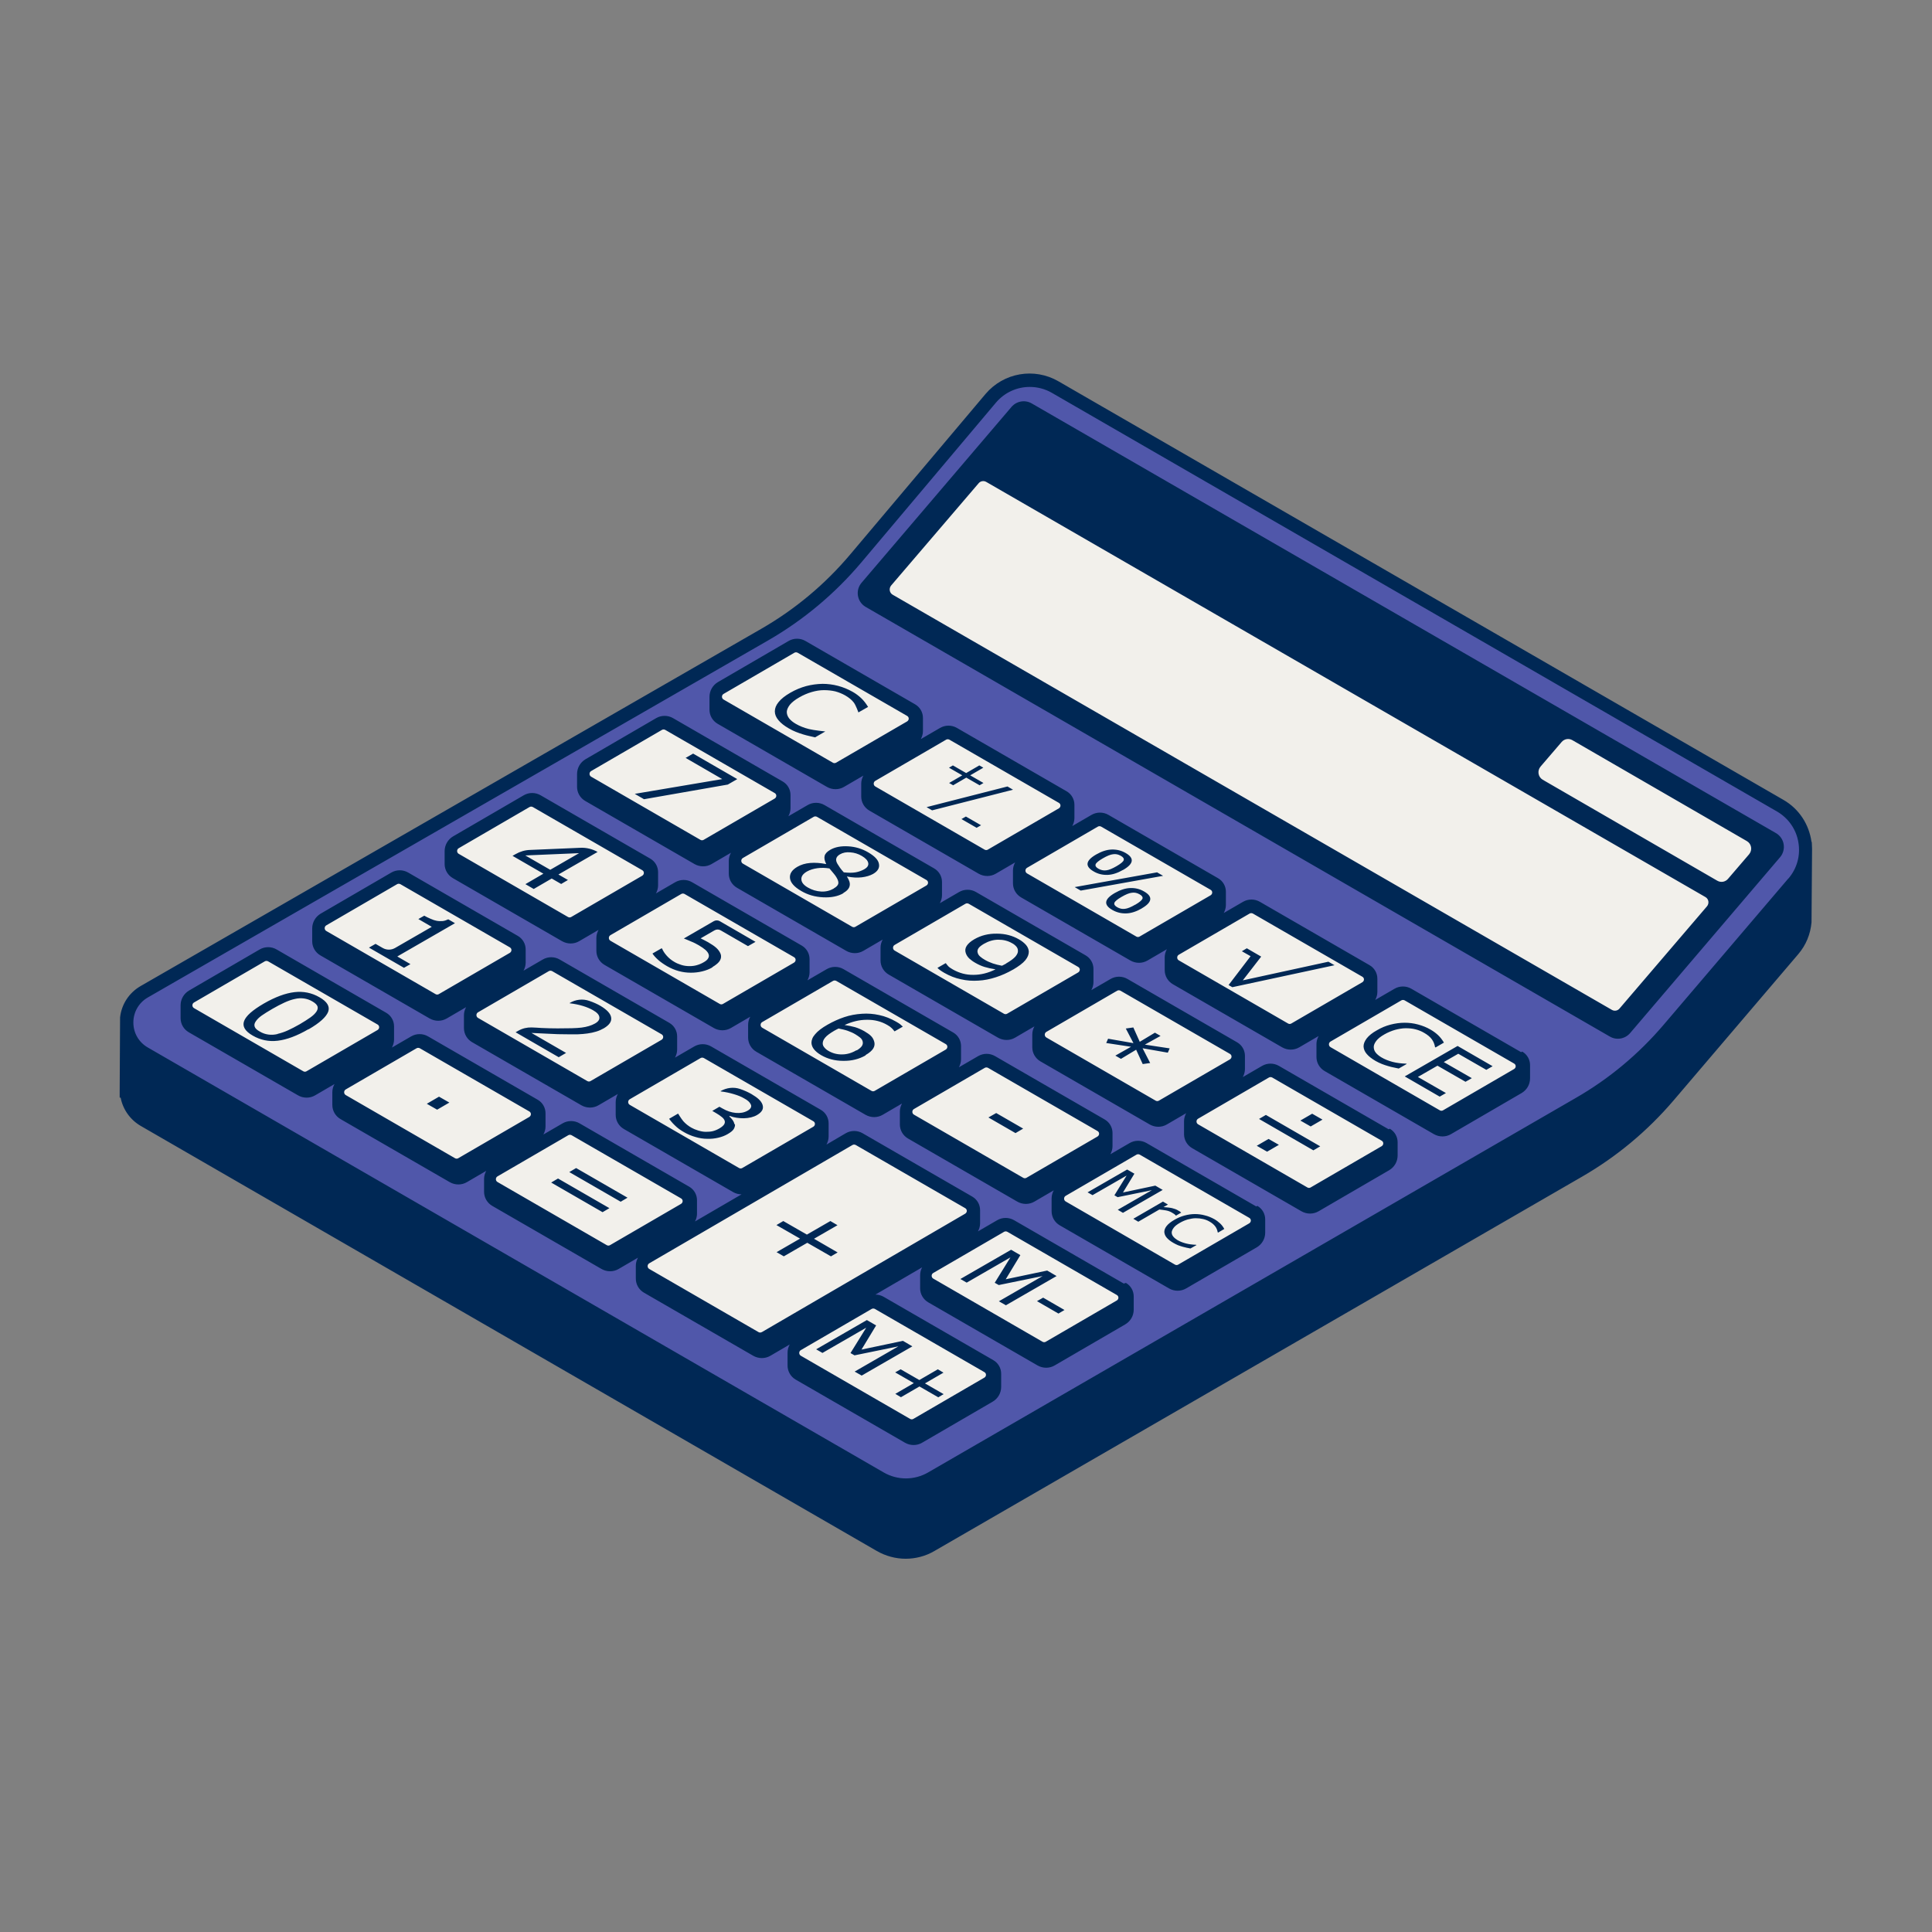 <?xml version="1.0" encoding="UTF-8"?>
<svg id="Layer_1" xmlns="http://www.w3.org/2000/svg" viewBox="0 0 144 144">
  <rect x="0" y="0" width="144" height="144" fill="#808080" stroke="none"/>
  <defs>
    <style>
      .cls-1 {
        fill: #002855;
      }

      .cls-1, .cls-2, .cls-3 {
        stroke-width: 0px;
      }

      .cls-2 {
        fill: #f2f0eb;
      }

      .cls-3 {
        fill: #5057aa;
      }
    </style>
  </defs>
  <path class="cls-3" d="m132.68,60.04l-54.04-31.2c-1.59-.92-3.6-.57-4.79.83l-10.06,11.93c-1.92,2.28-4.23,4.21-6.82,5.7l-46.23,26.61c-1.76,1.02-1.76,3.56,0,4.58l54.86,31.68c1.18.68,2.63.68,3.8,0l48.27-27.9c2.53-1.46,4.78-3.34,6.68-5.56l9.3-10.91c1.54-1.81,1.07-4.57-.99-5.76Z" />
  <path class="cls-2" d="m120.59,76.92c-.12,0-.24-.03-.35-.09l-55.46-32.02c-.18-.1-.3-.28-.34-.48-.04-.2.02-.41.16-.57l11.17-13.1c.13-.16.33-.24.53-.24.12,0,.24.03.35.09l55.46,32.02c.18.1.3.28.34.49.04.2-.02.41-.16.57l-11.17,13.1c-.13.16-.33.25-.53.25h0Zm-52.25,30.22l5.26-3.06c.24-.14.38-.39.38-.66v-.98c0-.24-.13-.46-.33-.58l-8.17-4.72c-.11-.06-.24-.1-.37-.1l-1.82-.02,6.57-3.83-.83,1.56c-.06.12-.1.24-.1.36v.96c0,.25.14.49.36.62l8.14,4.7c.12.07.25.1.39.1s.27-.04.39-.11l5.26-3.06c.24-.14.38-.39.38-.66v-.98c0-.24-.13-.46-.33-.58l-8.17-4.72c-.12-.07-.25-.1-.39-.1s-.27.04-.39.1l-2.98,1.73.86-1.57c.06-.12.1-.24.1-.36v-.98c0-.24-.13-.46-.33-.58l-8.17-4.72c-.12-.07-.25-.1-.39-.1s-.27.04-.39.1l-2.98,1.74.85-1.57c.06-.12.1-.24.1-.37v-.98c0-.24-.13-.46-.33-.58l-8.17-4.72c-.12-.07-.25-.1-.39-.1s-.27.04-.39.11l-2.98,1.73.86-1.57c.06-.12.1-.24.1-.36v-.98c0-.24-.13-.46-.33-.58l-8.17-4.72c-.12-.07-.25-.1-.39-.1s-.27.04-.39.11l-2.98,1.73.86-1.57c.06-.12.1-.24.1-.36v-.98c0-.24-.13-.46-.33-.58l-8.17-4.72c-.12-.07-.25-.1-.39-.1s-.27.04-.39.1l-5.26,3.06c-.24.14-.38.39-.38.66v.96c0,.25.14.49.36.62l8.14,4.7c.12.07.25.1.39.1s.27-.04.39-.11l2.98-1.73-.85,1.57c-.06.12-.1.24-.1.36v.96c0,.25.14.49.36.62l8.14,4.7c.12.07.25.1.39.1s.27-.04.39-.11l2.98-1.73-.85,1.57c-.06.12-.1.24-.1.36v.96c0,.25.14.49.36.62l8.14,4.7c.11.07.25.1.38.1l1.82.02-6.57,3.83.83-1.56c.06-.12.1-.24.1-.36v-.98c0-.24-.13-.46-.33-.58l-8.17-4.72c-.12-.07-.25-.1-.39-.1s-.27.04-.39.1l-2.98,1.73.86-1.57c.06-.12.1-.24.1-.36v-.98c0-.24-.13-.46-.33-.58l-8.17-4.72c-.12-.07-.25-.1-.39-.1s-.27.04-.39.1l-2.98,1.73.86-1.57c.06-.12.1-.24.1-.36v-.98c0-.24-.13-.46-.33-.58l-8.17-4.72c-.12-.07-.25-.1-.39-.1s-.27.04-.39.1l-5.26,3.06c-.24.14-.38.39-.38.66v.96c0,.25.14.49.36.62l8.14,4.7c.12.07.25.1.39.1s.27-.04.39-.11l2.98-1.73-.85,1.57c-.06.12-.1.24-.1.36v.96c0,.25.14.49.36.62l8.14,4.7c.12.07.25.1.39.1s.27-.04.39-.11l2.98-1.73-.85,1.57c-.06.12-.1.24-.1.36v.96c0,.25.14.49.36.62l8.14,4.7c.12.07.25.1.39.1s.27-.04.39-.11l2.98-1.73-.85,1.57c-.06.12-.1.24-.1.36v.96c0,.25.14.49.36.62l8.14,4.7c.12.07.25.1.39.1s.27-.04.39-.1l2.99-1.74-.86,1.58c-.06.12-.1.24-.1.36v.96c0,.25.14.49.36.62l8.14,4.7c.12.07.25.1.39.1s.27-.04.39-.11Zm19.73-11.5l5.26-3.06c.24-.14.38-.39.38-.66v-.98c0-.24-.13-.46-.33-.58l-8.17-4.72c-.12-.07-.25-.1-.39-.1s-.27.04-.39.11l-2.98,1.73.86-1.57c.06-.12.1-.24.1-.36v-.98c0-.24-.13-.46-.33-.58l-8.17-4.72c-.12-.07-.25-.1-.39-.1s-.27.04-.39.1l-2.98,1.73.86-1.57c.06-.12.1-.24.1-.36v-.98c0-.24-.13-.46-.33-.58l-8.17-4.72c-.12-.07-.25-.1-.39-.1s-.27.04-.39.1l-2.98,1.73.86-1.57c.06-.12.1-.24.1-.36v-.98c0-.24-.13-.46-.33-.58l-8.17-4.72c-.12-.07-.25-.1-.39-.1s-.27.04-.39.1l-2.98,1.73.86-1.57c.06-.12.1-.24.1-.36v-.98c0-.24-.13-.46-.33-.58l-8.17-4.72c-.12-.07-.25-.1-.39-.1s-.27.04-.39.1l-5.26,3.06c-.24.14-.38.39-.38.66v.96c0,.25.14.49.36.62l8.14,4.7c.12.07.25.1.39.1s.27-.04.39-.11l2.98-1.73-.85,1.57c-.06.12-.1.24-.1.36v.96c0,.25.14.49.36.62l8.14,4.7c.12.07.25.1.39.1s.27-.04.39-.11l2.98-1.73-.85,1.57c-.06.12-.1.24-.1.36v.96c0,.25.14.49.36.62l8.14,4.7c.12.07.25.1.39.1s.27-.04.39-.11l2.98-1.73-.85,1.57c-.06.12-.1.24-.1.36v.96c0,.25.14.49.36.62l8.14,4.7c.12.07.25.1.39.1s.27-.04.39-.11l2.98-1.73-.85,1.57c-.06.12-.1.24-.1.36v.96c0,.25.14.49.36.62l8.14,4.7c.12.07.25.1.39.1s.27-.04.39-.11Zm9.86-5.75l5.26-3.06c.24-.14.38-.39.38-.66v-.98c0-.24-.13-.46-.33-.58l-8.17-4.72c-.12-.07-.25-.1-.39-.1s-.27.04-.39.1l-2.98,1.73.86-1.57c.06-.12.1-.24.1-.36v-.98c0-.24-.13-.46-.33-.58l-8.17-4.72c-.12-.07-.25-.1-.39-.1s-.27.04-.39.1l-2.98,1.73.86-1.57c.06-.12.1-.24.1-.36v-.98c0-.24-.13-.46-.33-.58l-8.17-4.72c-.12-.07-.25-.1-.39-.1s-.27.04-.39.11l-2.98,1.73.86-1.57c.06-.12.1-.24.1-.36v-.98c0-.24-.13-.46-.33-.58l-8.17-4.72c-.12-.07-.25-.1-.39-.1s-.27.04-.39.11l-2.98,1.73.86-1.57c.06-.12.1-.24.1-.36v-.98c0-.24-.13-.46-.33-.58l-8.17-4.72c-.12-.07-.25-.1-.39-.1s-.27.04-.39.1l-5.26,3.06c-.24.14-.38.39-.38.67v.96c0,.25.14.49.36.62l8.14,4.7c.12.07.25.1.39.1s.27-.04.39-.11l2.98-1.73-.85,1.57c-.06.12-.1.24-.1.36v.96c0,.25.14.49.36.62l8.14,4.7c.12.07.25.1.39.1s.27-.04.39-.11l2.98-1.73-.85,1.57c-.06.12-.1.24-.1.36v.96c0,.25.14.49.36.62l8.14,4.7c.12.07.25.1.39.1s.27-.04.39-.11l2.98-1.73-.85,1.57c-.06.12-.1.24-.1.36v.96c0,.25.14.49.36.62l8.14,4.7c.12.07.25.1.39.1s.27-.04.39-.11l2.98-1.73-.85,1.57c-.06.12-.1.24-.1.36v.96c0,.25.14.49.36.62l8.14,4.7c.12.07.25.1.39.1s.27-.04.39-.11Zm9.86-5.75l5.26-3.06c.24-.14.38-.39.38-.66v-.98c0-.24-.13-.46-.33-.58l-8.17-4.72c-.12-.07-.25-.1-.39-.1s-.27.04-.39.11l-2.98,1.73.86-1.57c.06-.12.1-.24.1-.36v-.98c0-.24-.13-.46-.33-.58l-8.17-4.72c-.12-.07-.25-.1-.39-.1s-.27.04-.39.1l-2.98,1.73.86-1.57c.06-.12.1-.24.1-.36v-.98c0-.24-.13-.46-.33-.58l-8.17-4.72c-.12-.07-.25-.1-.39-.1s-.27.04-.39.1l-2.98,1.73.86-1.57c.06-.12.1-.24.1-.36v-.98c0-.24-.13-.46-.33-.58l-8.17-4.72c-.12-.07-.25-.1-.39-.1s-.27.04-.39.1l-2.98,1.73.85-1.57c.06-.12.1-.24.1-.36v-.98c0-.24-.13-.46-.33-.58l-8.17-4.72c-.12-.07-.25-.1-.39-.1s-.27.04-.39.1l-5.26,3.06c-.24.14-.38.39-.38.67v.96c0,.25.14.49.36.62l8.14,4.7c.12.07.25.1.39.1s.27-.04.39-.11l2.98-1.73-.85,1.57c-.06.12-.1.24-.1.36v.96c0,.25.14.49.36.62l8.14,4.7c.12.07.25.1.39.1s.27-.04.39-.11l2.98-1.73-.85,1.57c-.06.12-.1.24-.1.36v.96c0,.25.14.49.36.62l8.14,4.7c.12.07.25.1.39.1s.27-.04.39-.11l2.98-1.73-.85,1.57c-.06.12-.1.24-.1.36v.96c0,.25.14.49.36.62l8.14,4.7c.12.07.25.1.39.1s.27-.04.39-.11l2.98-1.73-.85,1.57c-.06.12-.1.24-.1.36v.96c0,.25.14.49.36.62l8.14,4.7c.12.07.25.1.39.1s.27-.04.39-.11Z" />
  <path class="cls-1" d="m135.06,62.76h-.04c-.18-1.32-.93-2.47-2.09-3.14l-54.04-31.2c-1.8-1.04-4.08-.65-5.43.94l-10.06,11.93c-1.89,2.25-4.14,4.13-6.68,5.59l-46.23,26.61c-.87.5-1.43,1.36-1.54,2.34l-.03,5.48v.5h.07c.17.88.71,1.65,1.5,2.11l54.86,31.68c.66.38,1.41.58,2.15.58s1.49-.19,2.15-.58l48.27-27.9c2.58-1.49,4.87-3.4,6.81-5.67l9.3-10.91c.58-.68.91-1.49.99-2.37l.04-5.48-.02-.5Zm-1.77,2.72l-9.3,10.91c-1.86,2.18-4.06,4.02-6.55,5.45l-48.27,27.91c-1.02.59-2.28.59-3.3,0l-54.86-31.68c-.67-.39-1.07-1.08-1.07-1.86,0-.77.4-1.47,1.07-1.86l46.23-26.61c2.64-1.52,4.98-3.48,6.95-5.81l10.05-11.93c.65-.76,1.57-1.16,2.51-1.16.56,0,1.13.14,1.65.44l54.04,31.2c.85.49,1.44,1.33,1.6,2.3.17.97-.1,1.95-.74,2.7Zm-.93-3.39l-55.46-32.02c-.5-.29-1.13-.18-1.51.26l-11.17,13.1c-.49.57-.34,1.44.31,1.81l55.46,32.02c.5.29,1.13.18,1.51-.26l11.17-13.1c.49-.57.34-1.44-.31-1.81Zm-5.13,5.46l-6.52,7.62c-.14.17-.38.21-.57.1l-53.6-30.94c-.25-.14-.3-.47-.12-.69l6.52-7.62c.14-.17.38-.21.57-.1l53.6,30.94c.25.14.3.47.12.69Zm3.14-3.88l-1.57,1.83c-.2.24-.54.3-.81.14l-13-7.52c-.35-.2-.43-.67-.17-.98l1.57-1.83c.2-.24.54-.3.81-.14l13,7.52c.35.2.43.67.17.98Zm-46.61,32l-8.17-4.72c-.39-.23-.88-.23-1.27,0l-1.43.83c.1-.18.16-.39.16-.6v-.98c0-.42-.22-.8-.58-1.01l-8.17-4.72c-.39-.23-.88-.23-1.27,0l-1.43.84c.1-.18.16-.39.16-.6v-.98c0-.42-.22-.8-.58-1.01l-8.17-4.72c-.39-.23-.88-.23-1.27,0l-1.43.83c.1-.18.16-.39.16-.6v-.98c0-.42-.22-.8-.58-1.01l-8.17-4.72c-.39-.23-.88-.23-1.27,0l-1.43.83c.1-.18.16-.39.16-.6v-.98c0-.42-.22-.8-.58-1.01l-8.17-4.72c-.39-.23-.88-.23-1.27,0l-5.26,3.06c-.39.23-.63.65-.63,1.1v.96c0,.43.23.83.61,1.05l8.14,4.7c.4.23.89.23,1.28,0l1.44-.84c-.1.18-.16.39-.16.6v.96c0,.43.23.83.61,1.05l8.14,4.7c.4.23.89.23,1.28,0l1.44-.84c-.1.18-.16.39-.16.6v.96c0,.43.23.83.61,1.05l8.14,4.7c.19.11.41.17.63.17l-3.47,2.02c.1-.18.15-.38.15-.6v-.98c0-.42-.22-.8-.58-1.01l-8.17-4.72c-.39-.23-.88-.23-1.27,0l-1.43.83c.1-.18.16-.39.16-.6v-.98c0-.42-.22-.8-.58-1.01l-8.17-4.72c-.39-.23-.88-.23-1.27,0l-1.43.83c.1-.18.16-.39.16-.6v-.98c0-.42-.22-.8-.58-1.01l-8.17-4.72c-.39-.23-.88-.23-1.27,0l-5.26,3.06c-.39.23-.63.65-.63,1.1v.96c0,.43.23.83.61,1.05l8.14,4.7c.4.23.89.23,1.28,0l1.44-.84c-.1.18-.16.39-.16.6v.96c0,.43.23.83.61,1.05l8.14,4.7c.4.23.89.23,1.28,0l1.44-.84c-.1.18-.16.39-.16.6v.96c0,.43.23.83.61,1.05l8.14,4.7c.4.23.89.23,1.28,0l1.44-.84c-.1.18-.16.39-.16.6v.96c0,.43.23.83.61,1.05l8.14,4.7c.4.23.89.23,1.28,0l1.44-.84c-.1.18-.16.39-.16.61v.96c0,.43.23.83.61,1.05l8.14,4.7c.4.23.89.23,1.28,0l5.26-3.06c.39-.23.63-.64.63-1.1v-.98c0-.42-.22-.8-.58-1.01l-8.17-4.72c-.19-.11-.41-.17-.62-.17l3.48-2.03c-.1.18-.15.39-.15.6v.96c0,.43.23.83.61,1.05l8.14,4.7c.4.23.89.23,1.28,0l5.26-3.06c.39-.23.63-.64.63-1.1v-.98c0-.42-.22-.8-.58-1.01Zm-51.06-21.57c-.07.04-.16.04-.23,0l-8.15-4.71c-.16-.09-.16-.33,0-.42l5.28-3.07c.07-.04.16-.04.24,0l8.16,4.71c.16.09.16.31,0,.41l-5.3,3.08Zm11.31,6.48c-.07.04-.16.04-.23,0l-8.15-4.71c-.16-.09-.16-.33,0-.42l5.28-3.07c.07-.04.16-.04.24,0l8.16,4.71c.16.09.16.31,0,.41l-5.3,3.08Zm2.93,1.77c-.16-.09-.16-.33,0-.42l5.28-3.07c.07-.04.16-.04.24,0l8.16,4.71c.16.09.16.31,0,.41l-5.3,3.08c-.07.04-.16.04-.23,0l-8.15-4.71Zm26.43,19.92c.16.09.16.31,0,.41l-5.3,3.08c-.07.04-.16.04-.23,0l-8.15-4.71c-.16-.09-.16-.33,0-.42l5.28-3.07c.07-.04.16-.04.24,0l8.16,4.71Zm-50.53-22.42c-.07.04-.16.04-.23,0l-8.15-4.71c-.16-.09-.16-.33,0-.42l5.28-3.07c.07-.04.16-.04.24,0l8.16,4.71c.16.09.16.31,0,.41l-5.3,3.08Zm11.31,6.48c-.07.04-.16.04-.23,0l-8.15-4.71c-.16-.09-.16-.33,0-.42l5.28-3.07c.07-.04.16-.04.24,0l8.16,4.71c.16.09.16.31,0,.41l-5.3,3.08Zm11.31,6.48c-.07.04-.16.04-.23,0l-8.15-4.71c-.16-.09-.16-.33,0-.42l5.28-3.07c.07-.04.16-.04.24,0l8.16,4.71c.16.09.16.31,0,.41l-5.3,3.08Zm11.31,6.48c-.07.04-.16.04-.23,0l-8.15-4.71c-.16-.09-.16-.33,0-.42l15.15-8.82c.07-.04.16-.04.24,0l8.16,4.71c.16.09.16.31,0,.41l-15.16,8.83Zm26.47-2.36l-5.3,3.08c-.07.04-.16.04-.23,0l-8.15-4.71c-.16-.09-.16-.33,0-.42l5.28-3.07c.07-.04.16-.04.24,0l8.16,4.71c.16.09.16.31,0,.41Zm10.39-7.01l-8.17-4.72c-.39-.23-.88-.23-1.27,0l-1.43.83c.1-.18.16-.39.16-.6v-.98c0-.42-.22-.8-.58-1.01l-8.17-4.72c-.39-.23-.88-.23-1.27,0l-1.43.83c.1-.18.16-.39.16-.6v-.98c0-.42-.22-.8-.58-1.01l-8.17-4.72c-.39-.23-.88-.23-1.27,0l-1.43.83c.1-.18.16-.39.16-.6v-.98c0-.42-.22-.8-.58-1.01l-8.17-4.72c-.39-.23-.88-.23-1.27,0l-1.43.83c.1-.18.16-.39.16-.6v-.98c0-.42-.22-.8-.58-1.01l-8.17-4.72c-.39-.23-.88-.23-1.27,0l-5.26,3.06c-.39.23-.63.65-.63,1.1v.96c0,.43.23.83.61,1.05l8.14,4.7c.4.23.89.23,1.28,0l1.44-.84c-.1.18-.16.39-.16.6v.96c0,.43.23.83.61,1.05l8.14,4.7c.4.23.89.23,1.28,0l1.44-.84c-.1.18-.16.39-.16.6v.96c0,.43.23.83.61,1.05l8.14,4.7c.4.23.89.23,1.28,0l1.44-.84c-.1.18-.16.39-.16.6v.96c0,.43.23.83.61,1.05l8.14,4.7c.4.23.89.23,1.28,0l1.44-.84c-.1.18-.16.39-.16.6v.96c0,.43.23.83.61,1.05l8.14,4.7c.4.23.89.23,1.28,0l5.26-3.06c.39-.23.63-.64.63-1.1v-.98c0-.42-.22-.8-.58-1.01Zm-51.06-21.57c-.07.04-.16.04-.23,0l-8.15-4.71c-.16-.09-.16-.33,0-.42l5.28-3.07c.07-.04.16-.04.24,0l8.16,4.71c.16.09.16.31,0,.41l-5.3,3.08Zm11.31,6.48c-.07.04-.16.04-.23,0l-8.15-4.71c-.16-.09-.16-.33,0-.42l5.28-3.07c.07-.04.16-.04.24,0l8.16,4.71c.16.09.16.31,0,.41l-5.3,3.08Zm11.31,6.48c-.07.04-.16.04-.23,0l-8.15-4.71c-.16-.09-.16-.33,0-.42l5.28-3.07c.07-.04.16-.04.24,0l8.16,4.71c.16.09.16.31,0,.41l-5.3,3.08Zm11.31,6.48c-.07.04-.16.04-.23,0l-8.15-4.71c-.16-.09-.16-.33,0-.42l5.28-3.07c.07-.04.16-.04.24,0l8.16,4.71c.16.09.16.31,0,.41l-5.3,3.08Zm16.61,3.39l-5.3,3.08c-.07.04-.16.04-.23,0l-8.15-4.71c-.16-.09-.16-.33,0-.42l5.28-3.07c.07-.04.16-.04.24,0l8.16,4.71c.16.09.16.31,0,.41Zm10.39-7.01l-8.17-4.72c-.39-.23-.88-.23-1.27,0l-1.43.83c.1-.18.16-.39.16-.6v-.98c0-.42-.22-.8-.58-1.01l-8.17-4.72c-.39-.23-.88-.23-1.27,0l-1.43.83c.1-.18.16-.39.16-.6v-.98c0-.42-.22-.8-.58-1.01l-8.17-4.72c-.39-.23-.88-.23-1.27,0l-1.43.83c.1-.18.16-.39.16-.6v-.98c0-.42-.22-.8-.58-1.01l-8.17-4.72c-.39-.23-.88-.23-1.27,0l-1.43.83c.1-.18.16-.39.16-.6v-.98c0-.42-.22-.8-.58-1.01l-8.17-4.72c-.39-.23-.88-.23-1.27,0l-5.26,3.06c-.39.23-.63.65-.63,1.1v.96c0,.43.23.83.61,1.05l8.14,4.7c.4.23.89.23,1.28,0l1.44-.84c-.1.18-.16.39-.16.6v.96c0,.43.23.83.61,1.05l8.14,4.7c.4.23.89.23,1.28,0l1.44-.84c-.1.18-.16.39-.16.6v.96c0,.43.23.83.61,1.05l8.14,4.7c.4.23.89.23,1.28,0l1.44-.84c-.1.18-.16.39-.16.6v.96c0,.43.23.83.61,1.05l8.14,4.7c.4.23.89.23,1.28,0l1.44-.84c-.1.18-.16.39-.16.6v.96c0,.43.23.83.61,1.05l8.14,4.7c.4.23.89.23,1.28,0l5.26-3.06c.39-.23.63-.64.63-1.1v-.98c0-.42-.22-.8-.58-1.01Zm-51.06-21.57c-.07.04-.16.04-.23,0l-8.15-4.71c-.16-.09-.16-.33,0-.42l5.28-3.07c.07-.04.16-.04.24,0l8.16,4.71c.16.09.16.31,0,.41l-5.3,3.08Zm11.31,6.48c-.07.04-.16.04-.23,0l-8.15-4.71c-.16-.09-.16-.33,0-.42l5.28-3.07c.07-.04.16-.04.24,0l8.16,4.71c.16.09.16.31,0,.41l-5.3,3.08Zm11.31,6.48c-.07.04-.16.04-.23,0l-8.15-4.71c-.16-.09-.16-.33,0-.42l5.28-3.07c.07-.04.16-.04.24,0l8.16,4.71c.16.09.16.31,0,.41l-5.3,3.08Zm11.31,6.48c-.07.04-.16.04-.23,0l-8.15-4.71c-.16-.09-.16-.33,0-.42l5.28-3.07c.07-.04.16-.04.24,0l8.16,4.71c.16.09.16.31,0,.41l-5.3,3.08Zm16.61,3.39l-5.3,3.08c-.07.04-.16.04-.23,0l-8.15-4.71c-.16-.09-.16-.33,0-.42l5.28-3.07c.07-.04.16-.04.24,0l8.16,4.71c.16.09.16.31,0,.41Zm10.39-7.01l-8.17-4.72c-.39-.23-.88-.23-1.27,0l-1.43.83c.1-.18.16-.39.16-.6v-.98c0-.42-.22-.8-.58-1.01l-8.17-4.72c-.39-.23-.88-.23-1.27,0l-1.43.83c.1-.18.16-.39.16-.6v-.98c0-.42-.22-.8-.58-1.01l-8.17-4.72c-.39-.23-.88-.23-1.27,0l-1.43.83c.1-.18.16-.39.16-.6v-.98c0-.42-.22-.8-.58-1.01l-8.17-4.72c-.39-.23-.88-.23-1.27,0l-1.43.83c.1-.18.16-.39.16-.6v-.98c0-.42-.22-.8-.58-1.01l-8.17-4.72c-.39-.23-.88-.23-1.27,0l-5.26,3.06c-.39.23-.63.65-.63,1.1v.96c0,.43.23.83.61,1.05l8.14,4.7c.4.23.89.23,1.28,0l1.44-.84c-.1.18-.16.39-.16.6v.96c0,.43.23.83.61,1.05l8.14,4.7c.4.23.89.23,1.28,0l1.44-.84c-.1.18-.16.39-.16.6v.96c0,.43.23.83.61,1.05l8.14,4.7c.4.23.89.23,1.28,0l1.44-.84c-.1.18-.16.39-.16.6v.96c0,.43.23.83.61,1.05l8.14,4.7c.4.23.89.23,1.28,0l1.44-.84c-.1.18-.16.39-.16.6v.96c0,.43.23.83.61,1.05l8.14,4.7c.4.23.89.23,1.28,0l5.26-3.06c.39-.23.63-.64.63-1.1v-.98c0-.42-.22-.8-.58-1.01Zm-51.06-21.57c-.07.04-.16.04-.23,0l-8.15-4.71c-.16-.09-.16-.33,0-.42l5.28-3.07c.07-.04.16-.04.24,0l8.16,4.71c.16.09.16.31,0,.41l-5.3,3.08Zm11.31,6.48c-.07.04-.16.04-.23,0l-8.15-4.71c-.16-.09-.16-.33,0-.42l5.28-3.07c.07-.04.16-.04.24,0l8.16,4.71c.16.09.16.31,0,.41l-5.3,3.08Zm11.31,6.48c-.07.04-.16.04-.23,0l-8.15-4.71c-.16-.09-.16-.33,0-.42l5.28-3.07c.07-.04.16-.04.24,0l8.16,4.71c.16.09.16.31,0,.41l-5.3,3.08Zm11.31,6.48c-.07.04-.16.04-.23,0l-8.15-4.71c-.16-.09-.16-.33,0-.42l5.28-3.07c.07-.04.16-.04.24,0l8.16,4.71c.16.09.16.31,0,.41l-5.3,3.08Zm16.61,3.39l-5.3,3.08c-.07.04-.16.04-.23,0l-8.15-4.71c-.16-.09-.16-.33,0-.42l5.28-3.07c.07-.04.16-.04.24,0l8.16,4.71c.16.09.16.31,0,.41Zm-50.92,13.96l-1.76-1.01-1.75,1.01-.54-.31,1.75-1.01-1.76-1.01.51-.3,1.76,1.01,1.75-1.01.53.31-1.75,1.01,1.76,1.02-.51.3Zm2.28,8.88l-.51-.29,3.26-1.88-3.27.67-.3-.17,1.17-1.89-3.26,1.88-.47-.27,3.78-2.18.69.4-1.09,1.8,3.09-.65.7.41-3.78,2.18Zm5.71,1.62l-1.39-.8-1.38.8-.42-.25,1.38-.8-1.39-.8.41-.23,1.39.8,1.38-.8.42.25-1.38.8,1.39.8-.4.24Zm5.04-6.86l-.51-.29,3.26-1.88-3.27.67-.3-.17,1.17-1.89-3.26,1.88-.47-.27,3.78-2.18.69.4-1.09,1.8,3.09-.65.7.41-3.78,2.18Zm3.92.62l-1.59-.92.46-.26,1.59.92-.46.27Zm4.82-7.5l-.39-.23,2.54-1.46-2.55.52-.24-.14.91-1.47-2.54,1.46-.37-.21,2.95-1.7.54.31-.85,1.4,2.41-.51.55.32-2.95,1.7Zm3.96.2h-.02c-.04-.05-.09-.09-.13-.12-.05-.03-.11-.07-.18-.11-.12-.07-.25-.12-.41-.15-.16-.03-.33-.05-.51-.07l-1.57.91-.37-.22,2.21-1.28.37.22-.33.19c.27.02.48.04.65.08.16.04.3.09.42.16.06.04.11.07.14.08.02.02.06.05.11.09l-.38.22Zm1.08,2.46c-.1-.02-.2-.05-.29-.06-.09-.02-.19-.05-.32-.08-.11-.03-.21-.07-.33-.11-.11-.05-.22-.1-.34-.17-.21-.12-.38-.25-.5-.39-.12-.14-.17-.28-.18-.43,0-.15.06-.3.18-.45.12-.15.31-.3.57-.45.24-.14.49-.25.75-.32.26-.07.52-.11.78-.11.25,0,.5.03.75.1.25.06.48.16.7.28.16.09.3.2.42.31.12.11.23.25.32.42l-.46.27-.03-.02c-.03-.17-.09-.32-.19-.45-.1-.13-.24-.25-.42-.35-.15-.09-.31-.15-.48-.19-.17-.04-.35-.06-.55-.06-.19,0-.39.04-.59.09-.2.06-.4.14-.6.26-.21.12-.36.24-.45.36-.09.12-.14.23-.15.34,0,.11.03.21.11.31.08.1.19.19.32.27.19.11.4.19.63.25.23.06.48.09.76.1l.03.02-.46.26Zm-13.06-8.61l-2.01-1.16.58-.33,2.01,1.16-.58.34Zm10.05-5.22l-.56.08-.49-1.07-1.13.68-.42-.24,1.17-.66-1.85-.28.14-.32,1.89.33-.57-1.09.56-.08.48,1.07,1.13-.68.42.24-1.17.65,1.85.28-.14.32-1.88-.33.56,1.09Zm13.75-7.29l-7.63,1.64-.28-.16,1.64-2.15-.65-.37.37-.22,1.07.62-1.37,1.77,6.38-1.39.45.26Zm4.76,7.7c-.14-.03-.27-.06-.38-.08-.12-.02-.26-.06-.43-.11-.14-.04-.29-.09-.44-.15-.15-.06-.3-.13-.46-.22-.29-.17-.51-.34-.66-.52-.16-.18-.23-.37-.24-.57,0-.19.08-.39.24-.6.16-.2.41-.41.76-.6.32-.19.66-.33,1.01-.42.35-.09.7-.14,1.05-.14.34,0,.67.04,1,.13.33.09.64.21.93.38.21.12.4.26.56.41.16.15.31.34.44.56l-.62.36-.04-.02c-.04-.23-.12-.43-.25-.6-.13-.17-.32-.33-.57-.47-.2-.12-.41-.2-.64-.26-.23-.06-.47-.08-.73-.08-.25,0-.52.05-.79.12-.27.08-.54.19-.8.34-.28.16-.48.32-.6.48-.12.16-.19.31-.19.45,0,.15.04.29.14.42.1.13.25.25.43.36.25.15.54.26.84.34.31.08.64.12,1.01.13l.04.02-.61.35Zm3.07,2.1l-2.61-1.51,3.94-2.27,2.61,1.51-.47.27-2.09-1.2-1.08.62,2.09,1.2-.47.27-2.09-1.2-1.46.84,2.09,1.2-.47.27Zm-12.87,4.1l-.77-.44.88-.51.77.44-.88.51Zm3.45-.1l-4.05-2.34.51-.3,4.05,2.34-.51.3Zm-.2-1.78l-.77-.44.88-.51.77.44-.88.51Zm-74.7-7.25c-.86.5-1.62.78-2.29.86-.67.08-1.29-.05-1.86-.38-.58-.33-.79-.69-.65-1.08.14-.39.63-.82,1.47-1.31.85-.49,1.61-.77,2.28-.85.67-.08,1.3.05,1.87.38.58.33.79.69.65,1.08-.15.39-.63.83-1.46,1.31Zm-2.3.35c.25-.06.5-.14.76-.26.26-.12.56-.27.89-.46.32-.19.59-.36.8-.51.21-.15.36-.3.45-.44.09-.14.11-.27.07-.39-.05-.12-.17-.24-.38-.36-.2-.12-.41-.19-.63-.22-.21-.03-.45-.02-.69.04-.23.05-.49.14-.77.27-.28.13-.57.28-.88.46-.33.19-.6.36-.8.5-.2.14-.35.29-.45.44-.1.14-.12.27-.08.39.04.13.17.25.39.37.2.12.41.19.63.22.22.03.45.02.69-.04Zm9.41-4.93l-2.6-1.5.49-.28.54.31c.28.16.63.16.91,0l2.74-1.58-1-.58.44-.25c.13.08.29.15.47.23.18.08.33.13.45.15.15.03.3.03.44.02.14-.01.28-.06.43-.13l.5.29-4.3,2.48.98.57-.49.28Zm11.58,6.69l-3.25-1.88.21-.12c.3-.17.64-.25.98-.24.24.01.49.02.73.04.42.02.82.03,1.21.03.81,0,1.41-.01,1.79-.06.39-.05.72-.15.99-.3.25-.14.36-.3.33-.48-.02-.18-.18-.35-.48-.52-.2-.11-.44-.22-.74-.31-.3-.09-.62-.16-.98-.2l-.03-.02h.02c.44-.27.98-.33,1.46-.16,0,0,0,0,0,0,.32.11.59.23.83.37.49.29.76.58.8.87.05.3-.14.56-.54.8-.18.1-.37.19-.58.25-.2.06-.42.11-.65.14-.22.03-.44.05-.69.06-.24,0-.52.01-.84,0-.45,0-.91-.01-1.37-.04-.45-.02-.88-.04-1.27-.06l2.58,1.49-.55.32Zm13.1,4.98c.01.11-.02.23-.09.35-.07.12-.22.24-.44.37-.22.13-.46.22-.72.28-.26.06-.53.09-.81.08-.31,0-.61-.05-.9-.14-.29-.08-.57-.2-.83-.35-.27-.15-.5-.32-.69-.51-.2-.18-.43-.49-.43-.49l.67-.39s.23.38.39.57c.17.19.37.35.6.48.14.08.3.15.5.21.2.06.39.1.57.1.19,0,.37-.01.53-.05.16-.04.33-.11.5-.21.17-.1.28-.2.34-.29.06-.1.07-.19.04-.28-.03-.09-.1-.19-.22-.28-.11-.09-.25-.19-.41-.28l-.29-.17.53-.31.23.13c.33.19.65.3.99.33.33.03.63-.02.89-.17.12-.07.19-.14.23-.22.04-.08.04-.16,0-.24-.04-.09-.1-.17-.18-.24-.08-.07-.19-.15-.33-.22-.2-.12-.46-.22-.76-.31-.3-.09-.62-.16-.96-.2l-.03-.02h0c.45-.26.98-.33,1.47-.16,0,0,0,0,0,0,.32.11.6.24.83.37.24.14.42.27.55.39.14.13.23.26.28.4.05.15.05.29-.02.42-.07.13-.2.25-.39.36-.26.15-.59.23-.98.24-.38,0-.73-.05-1.04-.17l-.05.03c.09.07.17.16.25.27.08.11.12.21.14.31Zm-1.68-11.7c-.22.13-.47.23-.76.3-.28.07-.57.1-.85.1-.31,0-.6-.04-.9-.12-.29-.08-.58-.2-.86-.36-.26-.15-.49-.31-.68-.48-.19-.17-.33-.33-.42-.47l.68-.39.04.03c.07.17.18.34.34.52.16.18.35.34.58.47.15.09.32.16.51.22.19.06.39.09.61.09.19,0,.37-.02.54-.07.18-.05.35-.12.52-.22.16-.09.28-.19.33-.29.06-.1.07-.2.04-.29-.03-.11-.11-.22-.24-.34-.13-.11-.29-.22-.49-.34-.19-.11-.38-.21-.59-.29-.2-.09-.38-.16-.53-.22l2.23-1.29c.14-.08.31-.08.45,0l2.66,1.54-.56.32-2.04-1.18c-.14-.08-.31-.08-.45,0l-1.04.6c.1.05.2.1.3.15.1.05.19.1.26.14.26.15.47.29.62.43.15.14.25.29.31.44.06.17.04.33-.05.49-.09.16-.28.32-.56.49Zm9.77-5.53c-.41.24-.92.34-1.52.31-.6-.03-1.14-.18-1.63-.47-.52-.3-.8-.62-.84-.95-.04-.33.14-.62.56-.86.26-.15.58-.25.95-.28.37-.03.76,0,1.17.08h.02c-.12-.24-.16-.44-.12-.6.04-.17.18-.32.42-.46.36-.21.81-.29,1.34-.26.53.03,1.03.18,1.49.45.48.28.75.56.8.86.06.3-.09.55-.44.75-.22.12-.5.21-.84.25-.34.04-.7.02-1.09-.06h-.02c.17.26.25.48.21.68-.03.2-.19.39-.48.55Zm-.73-.35c.2-.11.31-.23.34-.35.03-.12-.02-.29-.15-.5-.05-.09-.12-.17-.2-.27-.08-.09-.18-.22-.31-.37-.3-.05-.6-.06-.89-.02-.3.04-.56.12-.79.25-.29.17-.43.36-.41.59.01.22.17.42.48.6.31.18.64.28.99.3.35.02.66-.06.94-.22Zm2.29-1.44c.23-.13.32-.29.28-.47-.04-.18-.2-.35-.47-.51-.27-.16-.56-.25-.86-.27-.3-.03-.56.02-.78.15-.15.09-.24.19-.27.31-.03.11,0,.25.09.4.04.07.1.16.19.29.09.12.18.24.28.34.35.04.65.04.88,0,.23-.04.45-.12.65-.23Zm11.07,7.49c-.42.24-.84.43-1.28.57-.43.14-.87.23-1.3.25-.44.03-.87,0-1.3-.1-.43-.09-.84-.25-1.24-.48-.11-.06-.21-.13-.3-.19-.09-.06-.16-.13-.21-.18l.61-.35.03.02c.03.05.09.12.17.21.08.08.2.16.34.24.48.27.99.41,1.54.4.55,0,1.1-.14,1.64-.41-.32-.05-.59-.11-.82-.18-.23-.07-.45-.17-.66-.29-.2-.11-.36-.23-.48-.34-.12-.12-.21-.25-.26-.41-.06-.18-.04-.36.07-.53.11-.17.3-.34.58-.5.49-.28,1.04-.42,1.67-.41.63,0,1.17.15,1.64.42.23.13.41.28.54.43.13.16.19.32.2.49,0,.21-.08.42-.26.64-.18.22-.49.45-.93.71Zm-.51-.46c.33-.19.56-.36.7-.52.13-.16.19-.3.18-.43,0-.11-.04-.22-.12-.31-.08-.09-.18-.18-.32-.25-.31-.18-.65-.26-1.02-.26-.37,0-.73.11-1.08.31-.2.12-.34.23-.41.34-.07.11-.09.23-.04.36.03.09.09.18.19.26.09.08.21.16.35.24.17.1.36.18.58.26.22.07.44.13.68.17.05-.02.09-.05.14-.07.05-.02.1-.05.17-.09Zm-10.47,6.85c-.49.28-1.04.42-1.67.41-.63,0-1.17-.15-1.64-.42-.24-.14-.41-.28-.54-.44-.12-.15-.18-.31-.19-.48,0-.21.08-.43.28-.65.19-.23.49-.46.91-.7.42-.24.84-.43,1.26-.57.42-.14.85-.22,1.31-.25.43-.03.86,0,1.3.1.43.09.85.26,1.25.49.13.07.23.14.3.19.07.06.14.12.2.18l-.61.35-.03-.02c-.03-.05-.09-.12-.18-.21-.09-.09-.2-.17-.33-.24-.46-.27-.97-.4-1.54-.39-.56,0-1.11.14-1.65.39.29.04.55.1.78.16.23.07.46.17.69.3.2.12.37.23.48.34.12.11.2.25.25.41.06.18.04.36-.06.53-.1.17-.3.34-.58.5Zm-.68-.36c.2-.12.33-.23.4-.34.07-.11.09-.23.05-.36-.03-.1-.09-.19-.19-.27-.1-.08-.22-.16-.35-.24-.18-.11-.38-.19-.57-.26-.2-.07-.43-.12-.68-.17-.05.02-.1.05-.14.07-.05.02-.1.05-.17.09-.34.2-.57.37-.69.52-.13.15-.18.3-.18.43,0,.11.04.21.12.3.07.09.17.18.31.26.31.18.65.27,1.02.26.37,0,.73-.11,1.08-.32Zm-22.01-12.41l-.71-.41-1.34.78-.62-.36,1.34-.78-2.3-1.33.23-.13c.33-.19.7-.3,1.08-.31l3.75-.16c.45-.02.89.09,1.28.31h0l-2.92,1.68.71.41-.51.3Zm-.82-1.06l2.15-1.24-4.01.17,1.86,1.07Zm13.22-6.35l-6.23,1.09-.69-.4,6.52-1.1-2.73-1.58.56-.32,3.29,1.9-.71.41Zm-9.32,31.87l-3.83-2.21.51-.3,3.83,2.21-.51.3Zm1.35-.78l-3.83-2.21.51-.3,3.83,2.21-.51.3Zm40.43-24.29l-6.14,1.1-.45-.26,6.14-1.1.45.26Zm-2.99-.44c-.4.23-.79.36-1.16.37-.37.01-.71-.07-1.03-.26-.33-.19-.48-.39-.45-.6.03-.21.24-.43.64-.66.4-.23.79-.36,1.16-.37.37-.01.71.07,1.04.26.33.19.48.39.45.6-.03.21-.24.43-.64.66Zm-.48-.28c.31-.18.49-.33.53-.44.04-.12-.03-.23-.21-.33-.19-.11-.38-.15-.58-.12-.2.02-.46.13-.77.31-.31.18-.49.33-.53.44-.04.12.03.23.21.33.18.1.37.15.58.12.2-.02.46-.13.77-.31Zm1.88,3.15c-.4.23-.79.36-1.16.37-.37.01-.71-.07-1.04-.26-.33-.19-.48-.39-.45-.6.03-.21.24-.43.64-.66.4-.23.79-.36,1.16-.37.37-.01.71.07,1.03.26.33.19.48.39.45.6-.03.21-.24.43-.64.66Zm-.48-.28c.31-.18.48-.33.53-.44.04-.12-.03-.23-.21-.33-.19-.11-.38-.15-.58-.12-.2.02-.46.13-.77.31-.31.18-.49.33-.53.44-.04.12.03.23.21.33.18.1.37.15.57.12.2-.02.46-.13.77-.31Zm-23.86-12.47c-.16-.04-.31-.07-.44-.1-.13-.03-.3-.07-.49-.13-.17-.05-.33-.11-.51-.18-.17-.07-.35-.15-.53-.26-.33-.19-.59-.39-.77-.61-.18-.21-.27-.43-.27-.66,0-.23.09-.46.28-.69.19-.24.48-.47.88-.7.38-.22.77-.38,1.17-.49.41-.11.81-.16,1.22-.17.39,0,.78.05,1.16.15.38.1.74.25,1.08.44.25.14.46.3.65.48.19.18.35.39.51.65l-.72.41s-.19-.53-.34-.73c-.15-.2-.37-.38-.65-.54-.23-.13-.48-.23-.74-.3-.26-.06-.54-.09-.84-.09-.3,0-.6.05-.91.14-.31.09-.62.22-.93.4-.32.18-.55.37-.7.55-.14.18-.22.36-.23.52,0,.17.05.33.17.49.12.15.29.29.5.41.29.17.62.3.98.39.35.09,1.22.18,1.22.18l-.71.41Zm-28.18,27.75l-.77-.44.91-.53.77.44-.91.53Zm42.93-23.85l-6.04,1.54-.41-.24,6.03-1.54.41.24Zm-2.5-.33l-.99-.57-.98.57-.3-.17.98-.57-.99-.57.29-.17.99.57.98-.57.3.17-.98.57.99.57-.29.17Zm-.22,3.17l-1.13-.65.33-.19,1.13.65-.33.19Z" />
</svg>